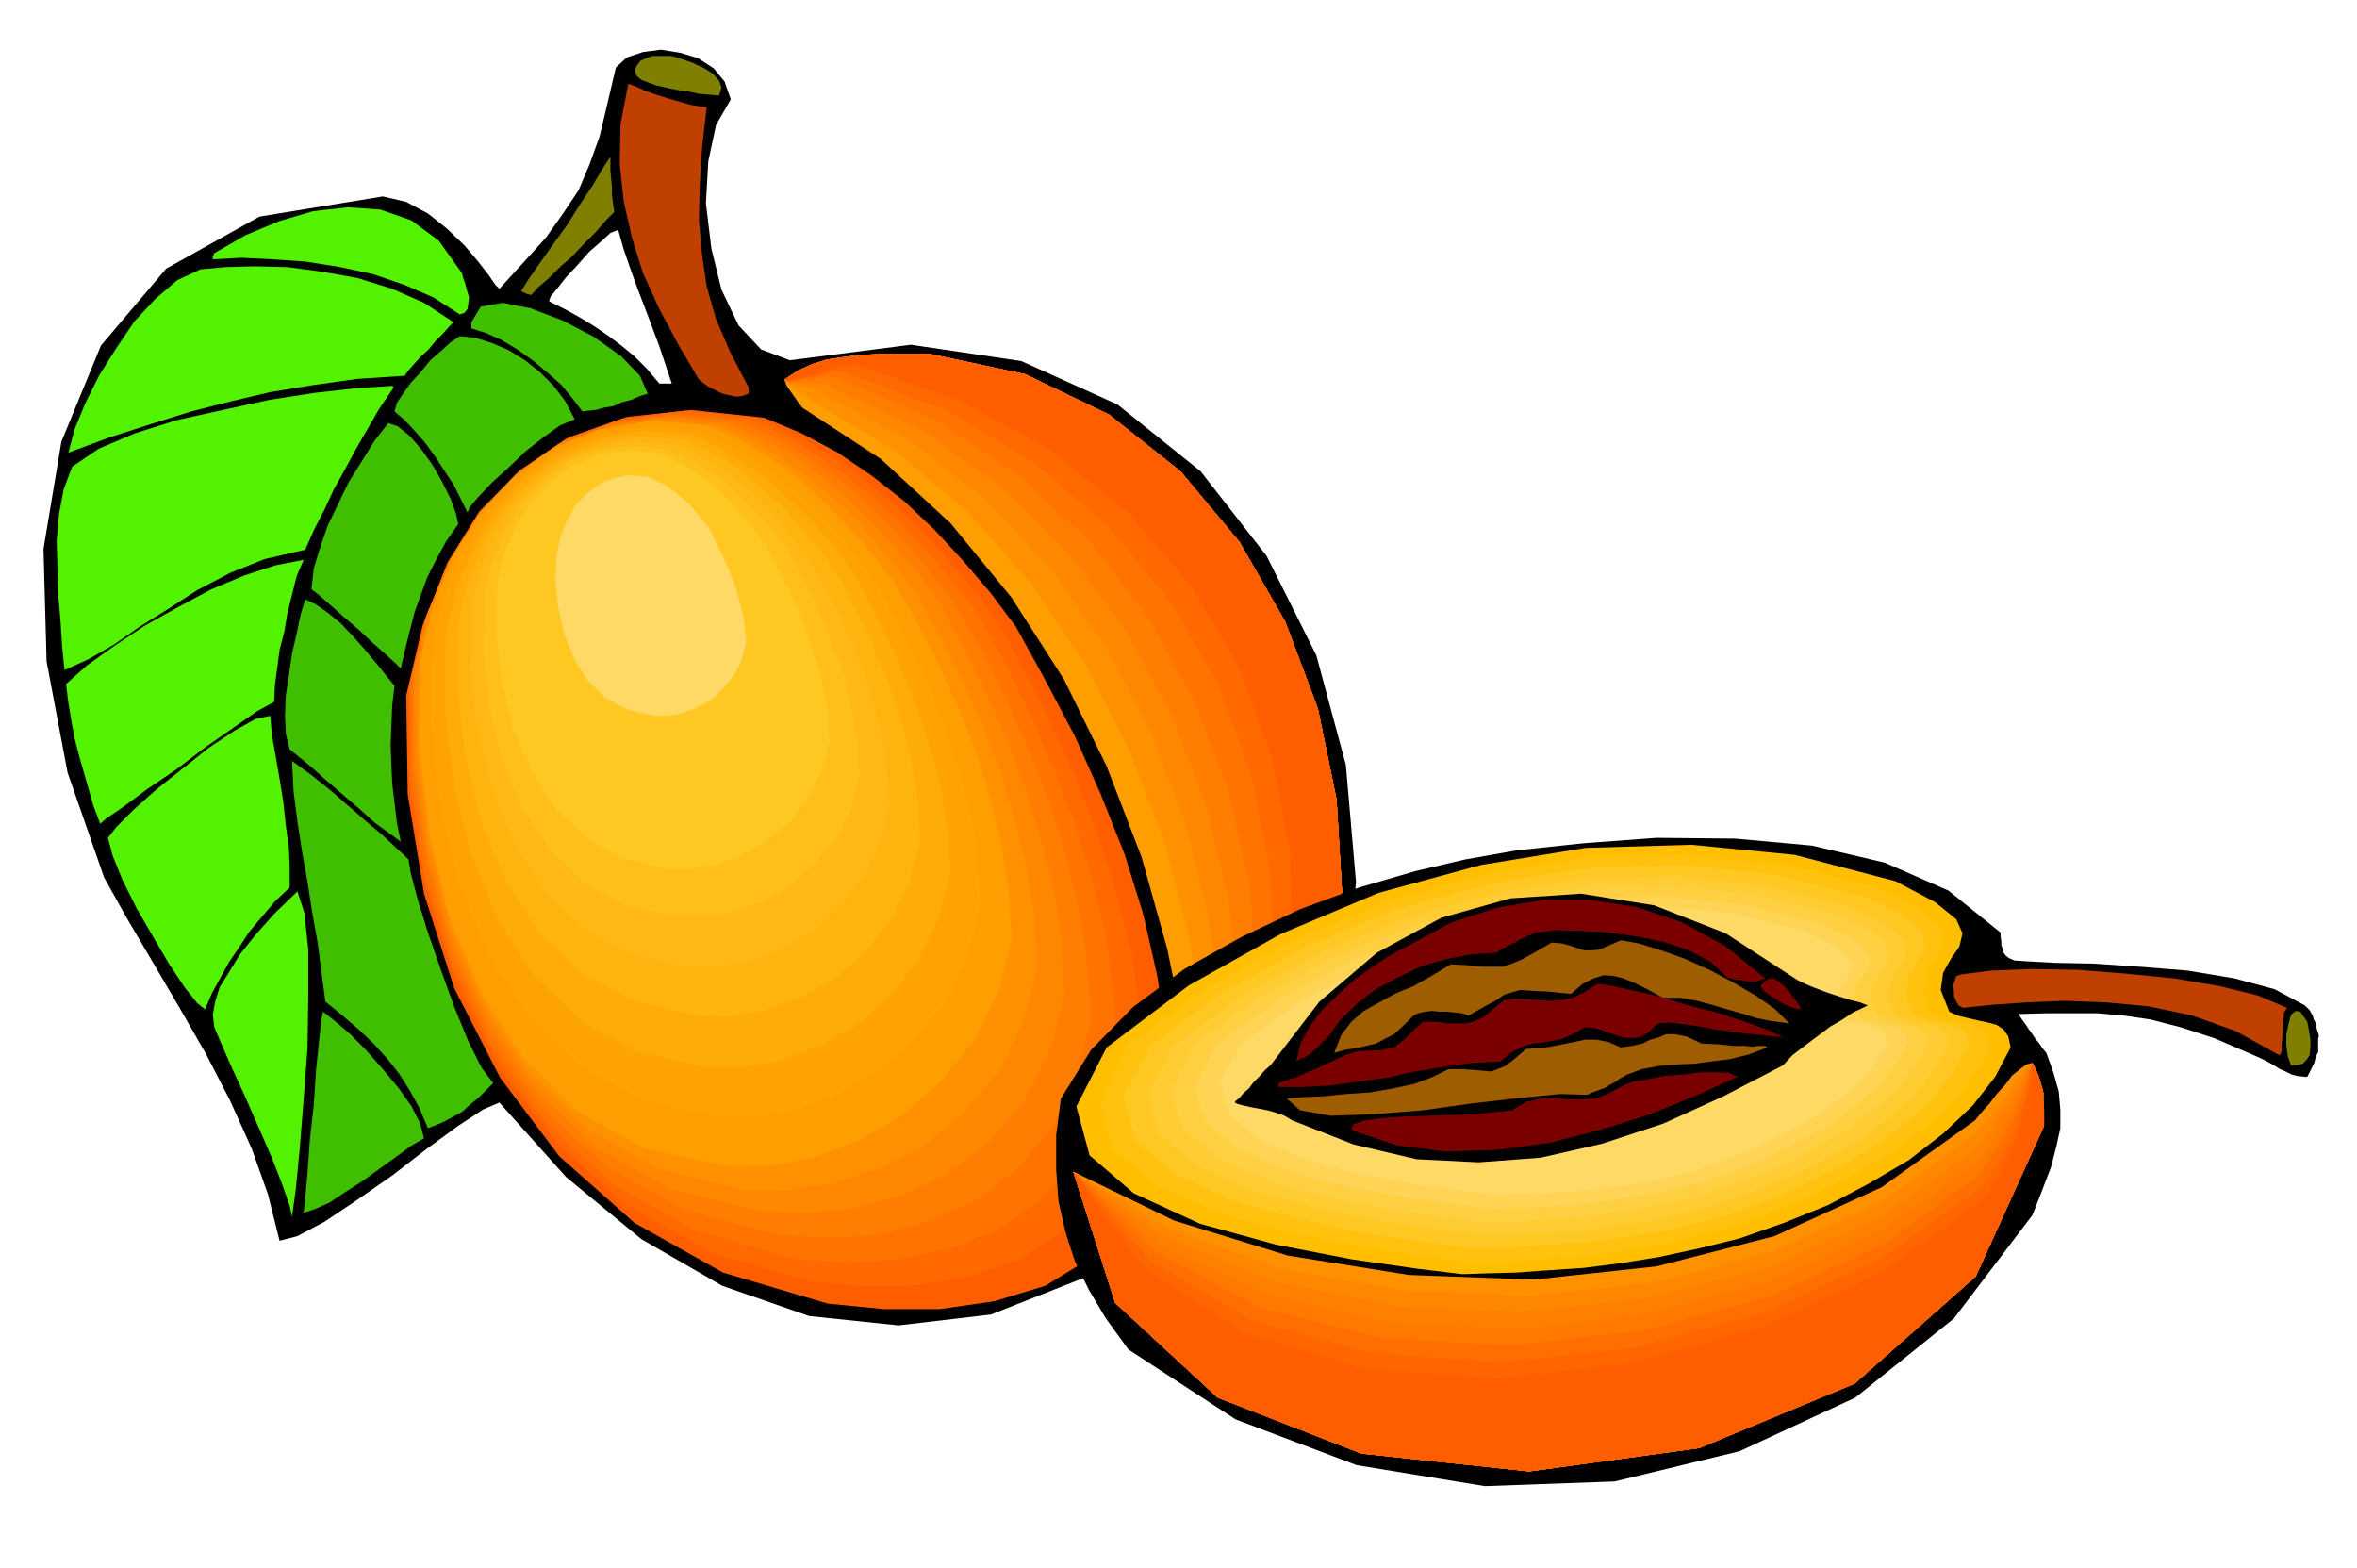 <svg xmlns="http://www.w3.org/2000/svg" width="490.455" height="326.337" fill-rule="evenodd" stroke-linecap="round" preserveAspectRatio="none" viewBox="0 0 3035 2020"><style>.brush1{fill:#000}.pen1{stroke:none}.brush2{fill:#ff9e00}.brush3{fill:#ff9100}.brush4{fill:#ff8700}.brush5{fill:#ff7d00}.brush6{fill:#ff7300}.brush7{fill:#ff6900}.brush8{fill:#ff5e00}.brush14{fill:#ffc721}.brush15{fill:#ffd966}.brush16{fill:#bf4000}.brush17{fill:olive}.brush18{fill:#40bf00}.brush19{fill:#52f200}.brush29{fill:#7a0000}.brush30{fill:#9e5e00}</style><path d="m1746 1135-5 72-10 67-16 62-22 57-32 50-39 46-50 41-58 37-119 79-119 47-119 14-115-12-112-39-104-60-97-80-86-96-21 9-32 21-41 30-44 34-46 32-42 28-34 18-23 6-15-60-21-59-28-62-31-60-35-61-34-58-33-56-29-52-47-135-27-143-4-145 23-138 51-124 84-99 120-67 159-26 30 7 28 15 24 19 23 22 17 20 14 18 9 13 5 5 32-35 28-31 22-31 20-30 14-33 13-36 10-42 11-47 14-13 21-7 23-3 25 4 23 7 20 13 14 17 8 23-19 33-10 47-3 54 7 58 13 53 22 46 29 31 37 14 156-20 142 21 124 56 107 86 85 109 64 128 38 141 13 150zM865 494l-8-24-8-24-9-24-9-24-10-26-9-25-9-26-7-25-10 4-12 11-15 13-15 17-15 16-11 14-9 11-2 6 20 10 20 11 18 11 19 13 16 12 17 14 16 16 16 19h16z" class="pen1 brush1"/><path d="m1728 1148-7 44-9 54-15 57-19 58-26 52-31 45-38 32-44 16-10-12-5-17-3-23v-26l1-27 2-25 1-22 2-15-24-117-33-118-45-117-55-112-68-106-78-95-90-83-101-66-6-8-7-10-7-10-3-8 18-12 18-8 19-6 21-3 22-3 26-1h64l122 26 108 52 92 73 76 91 59 103 42 112 24 117 7 118z" class="pen1 brush2"/><path d="m1728 1148-7 44-9 54-15 57-19 58-26 52-31 45-38 32-44 16-9-13-3-19 1-26 5-29 5-31 5-27 5-24 2-16-20-119-31-119-45-117-56-110-70-104-82-93-95-80-106-62-4-4-5-4-6-3-5-3-10-7-5-7 18-12 18-8 19-6 21-3 22-3 26-1h64l122 26 108 52 92 73 76 91 59 103 42 112 24 117 7 118z" class="pen1 brush3"/><path d="m1728 1148-7 44-9 54-15 57-19 58-26 52-31 45-38 32-44 16-8-13v-22l5-29 8-32 9-34 10-30 7-26 3-17-17-121-29-120-44-116-57-110-72-103-85-90-99-77-112-59-5-3-6-2-8-3-8-1-8-2-6-2-5-3-2-2 18-12 18-8 19-6 21-3 22-3 26-1h64l122 26 108 52 92 73 76 91 59 103 42 112 24 117 7 118z" class="pen1 brush4"/><path d="m1728 1148-7 44-9 54-15 57-19 58-26 52-31 45-38 32-44 16-7-14 3-24 8-32 13-35 13-37 13-34 10-29 4-18-14-123-28-120-44-116-58-109-74-100-88-87-103-74-116-55-5-4-8-1h-20l-11-1h-8l-7-2-2-2 18-12 18-8 19-6 21-3 22-3 26-1h64l122 26 108 52 92 73 76 91 59 103 42 112 24 117 7 118z" class="pen1 brush5"/><path d="m1728 1148-7 44-9 54-15 57-19 58-26 52-31 45-38 32-44 16-6-15 5-26 12-35 17-39 17-41 17-37 12-30 5-18-9-125-27-121-44-116-59-107-76-99-92-85-107-71-120-52-6-3h-21l-13 3-13 1-10 1h-9l-2-2 18-12 18-8 19-6 21-3 22-3 26-1h64l122 26 108 52 92 73 76 91 59 103 42 112 24 117 7 118z" class="pen1 brush6"/><path d="m1728 1148-7 44-9 54-15 57-19 58-26 52-31 45-38 32-44 16-5-16 8-28 15-38 21-42 22-44 20-40 15-32 6-19-6-128-24-122-43-116-61-106-79-96-95-82-112-67-127-48-6-3h-10l-14 2-14 4-15 2-13 3h-9l-3-1 18-12 18-8 19-6 21-3 22-3 26-1h64l122 26 108 52 92 73 76 91 59 103 42 112 24 117 7 118z" class="pen1 brush7"/><path d="m1728 1148-7 44-9 54-15 57-19 58-26 52-31 45-38 32-44 16-4-16 10-31 19-41 26-45 26-48 24-43 17-35 7-20-3-130-23-122-43-116-61-104-81-94-98-80-117-64-131-46-7-2-12 2-16 4-16 6-18 4-14 4-10 1-4-1 18-12 18-8 19-6 21-3 22-3 26-1h64l122 26 108 52 92 73 76 91 59 103 42 112 24 117 7 118z" class="pen1 brush8"/><path d="m1506 1415-20 88-35 68-48 50-57 35-66 20-70 10h-72l-72-7-135-40-114-64-97-86-76-101-59-115-39-122-21-128-2-127 21-90 32-79 42-68 53-54 62-42 74-26 83-9 94 10 48 20 47 25 44 30 42 33 38 36 37 40 35 41 33 44 38 69 38 72 33 74 31 78 24 77 18 79 12 79 4 80z" class="pen1 brush8"/><path d="m1473 1382-20 85-35 67-47 50-56 37-64 22-68 12-70 1-68-5-130-38-110-62-92-83-73-98-56-113-37-120-20-125-1-124 20-86 30-77 41-66 52-53 60-41 72-26 81-10 92 9 45 20 45 25 41 28 40 33 36 34 36 38 33 39 32 42 37 66 35 70 32 71 29 74 23 74 19 76 11 77 5 77z" class="pen1 brush7"/><path d="m1438 1346-19 82-34 67-46 51-54 38-62 24-66 14-68 4-67-5-124-35-106-59-88-80-69-96-53-109-35-117-18-123-1-121 19-83 31-74 39-64 51-52 59-41 69-25 78-10 87 8 44 19 42 24 39 27 39 31 35 33 34 36 32 38 31 39 35 63 33 67 30 69 28 71 22 71 18 72 10 72 5 74z" class="pen1 brush6"/><path d="m1405 1313-20 79-33 65-45 51-53 40-61 26-63 16-66 4-64-4-119-32-100-55-84-77-65-93-50-107-32-114-18-120-1-119 18-80 30-70 39-63 49-51 57-39 67-25 74-10 84 8 42 17 40 23 38 26 36 29 33 31 33 35 30 36 30 39 33 60 32 63 29 65 27 68 21 68 17 70 10 69 5 71z" class="pen1 brush5"/><path d="m1371 1278-19 76-33 64-44 51-52 41-59 28-62 18-63 6-60-2-114-28-96-53-79-74-62-90-48-104-30-112-16-117-1-116 18-77 28-68 38-60 47-50 55-39 65-24 71-11 81 8 40 17 39 21 36 25 35 29 32 30 31 33 29 33 28 36 31 57 30 61 28 62 25 65 20 65 17 66 10 66 4 67z" class="pen1 brush4"/><path d="m1336 1245-19 72-31 63-43 51-51 43-57 30-60 20-61 9-58-1-109-27-90-50-75-71-58-87-44-102-28-109-14-114 1-114 17-72 27-66 36-58 46-48 52-38 62-24 68-11 76 7 37 15 37 21 34 23 34 27 30 28 29 32 27 32 27 35 30 54 29 57 27 59 24 62 19 62 15 63 10 63 4 64z" class="pen1 brush3"/><path d="m1303 1209-18 69-31 63-43 52-50 44-56 32-58 22-59 11-55-1-103-22-86-47-70-69-55-85-41-99-25-106-13-112 1-111 16-69 26-63 35-56 44-47 51-38 59-24 66-11 72 6 36 15 35 20 33 22 31 26 28 27 28 30 26 30 25 33 29 51 28 55 26 56 23 59 17 58 15 59 9 60 4 60z" class="pen1 brush2"/><path d="m1262 1166-16 65-27 57-39 49-46 41-52 30-54 21-54 9h-51l-97-22-80-43-66-64-50-78-38-91-25-99-12-104 1-104 15-64 25-58 33-52 42-43 47-35 55-22 60-10 67 6 33 14 32 18 30 21 29 24 27 24 26 28 24 29 23 31 26 47 27 50 23 52 21 54 17 54 13 55 8 54 3 56z" class="pen1" style="fill:#ffa305"/><path d="m1224 1125-16 59-26 53-35 44-42 38-48 27-50 20-50 8h-47l-89-19-73-40-61-59-46-72-35-85-22-91-11-96 1-95 13-59 23-53 29-48 38-40 44-32 50-21 56-9 63 5 30 14 30 17 27 18 27 22 24 23 25 25 21 26 22 28 24 44 24 47 21 47 20 51 15 49 13 51 8 51 3 52z" class="pen1" style="fill:#ffab0a"/><path d="m1185 1082-14 54-23 48-33 41-38 34-44 25-46 17-46 8-43-1-81-18-68-36-55-53-42-65-33-77-20-83-10-87 1-87 12-54 21-50 27-44 35-36 40-29 47-19 51-8 57 4 27 12 28 15 24 17 25 21 22 20 21 23 20 24 21 25 23 40 22 43 19 44 18 45 14 45 11 47 7 47 3 48z" class="pen1" style="fill:#ffb30f"/><path d="m1145 1039-12 48-22 44-29 37-35 31-40 23-41 16-42 7h-39l-73-16-61-33-50-48-38-60-29-70-19-76-9-79 1-79 11-49 19-44 24-39 32-33 36-26 42-17 47-8 52 5 25 10 24 14 23 15 22 19 20 19 19 21 18 21 19 24 20 36 20 38 17 39 17 42 12 41 11 42 5 42 3 43z" class="pen1" style="fill:#ffb814"/><path d="m1107 998-11 43-20 39-27 33-31 28-36 20-37 14-38 6h-35l-66-15-54-29-45-44-35-53-26-63-16-67-8-71 1-70 10-44 17-40 22-36 28-30 32-24 38-15 41-6 46 4 23 9 22 12 20 14 21 17 18 17 18 18 17 19 16 21 18 32 18 35 15 36 15 37 12 37 9 39 5 38 3 39z" class="pen1" style="fill:#ffbf19"/><path d="m1068 955-10 38-17 35-23 30-28 24-32 18-33 13-33 6-30 1-59-14-48-26-40-39-31-48-24-56-14-60-7-63 1-63 9-38 15-35 20-32 25-26 28-21 33-13 36-6 41 3 20 8 20 11 18 13 19 15 15 15 16 17 14 17 15 19 15 29 16 30 14 31 13 33 10 33 9 33 5 34 2 34z" class="pen1 brush14"/><path d="m961 827-6 23-10 20-14 17-16 15-19 10-18 7-19 3h-17l-34-8-28-15-23-22-17-27-13-32-8-34-4-36 2-35 5-23 8-20 11-19 14-15 16-12 19-8 20-4 24 2 11 5 12 6 10 7 11 9 9 8 9 10 8 10 9 11 8 17 9 18 8 18 8 19 5 18 5 19 3 18 2 20z" class="pen1 brush15"/><path d="m964 507-8 3-8 1-9-2-9-2-10-5-8-4-8-6-4-3-27-46-24-45-21-46-14-45-11-48-5-48 1-51 10-52 9 3 13 6 14 5 16 5 14 4 14 4 12 2 9 1-6 52-3 49-1 45 4 44 6 41 12 42 18 42 24 46v8z" class="pen1 brush16"/><path d="m926 123-12-1-13-1-14-3-14-2-15-3-13-3-11-4-8-3-6-5-2-5v-5l3-5 4-5 7-3 8-3h24l14 4 14 5 15 7 11 7 8 9 3 9-3 10z" class="pen1 brush17"/><path d="m834 507-10 3-11 5-12 3-11 5-12 2-11 3-10 1-7 1-13-17-14-17-18-16-18-15-21-15-20-12-20-9-19-6v-8l12-20 28-5 36 7 42 16 40 21 35 25 24 25 10 23z" class="pen1 brush18"/><path d="m791 273-11 11-13 15-15 15-15 16-16 14-15 15-13 11-9 10-7-2-6-3 10-16 14-20 17-24 18-25 17-27 16-24 13-22 10-15v18l1 11 1 11v9l1 9 1 7 1 6z" class="pen1 brush17"/><path d="m740 540-19 8-21 15-23 18-23 22-21 19-17 18-11 13-3 7-9-18-9-18-12-18-11-17-13-18-13-15-14-15-13-11 3-11 8-12 10-14 13-14 12-15 14-12 12-11 12-8 20 2 22 7 21 9 21 13 19 15 18 18 15 20 12 23zm-105 855-9 9-9 9-11 9-11 10-13 7-11 6-12 5-8 3-11-26-12-22-14-22-15-19-18-20-19-18-21-18-22-18-5-38-5-38-7-39-6-39-7-39-6-39-5-39-2-39 26 19 26 21 23 20 23 20 19 16 16 15 11 10 6 6 3 18 9 34 13 42 17 49 17 47 18 44 17 34 15 20z" class="pen1 brush18"/><path d="m592 405-34-22-37-16-41-14-42-9-44-7-42-3-41-2-37 2v-4l2-4 40-23 43-18 44-13 45-5 42 3 40 14 35 26 30 42 1 5 3 8 2 8 3 10-1 8-1 7-4 5-6 2z" class="pen1 brush19"/><path d="m590 675-16 23-13 24-11 22-8 22-8 22-6 23-6 24-6 26-6-6-12-11-17-15-18-17-21-18-18-16-15-13-8-6 3-27 8-26 10-29 13-27 14-29 17-27 16-26 18-23 12 4 15 12 15 17 15 21 12 21 11 22 7 19 3 14z" class="pen1 brush18"/><path d="m521 484-61 4-57 8-55 9-51 12-51 13-51 16-53 17-54 20 8-30 14-34 18-36 22-35 23-34 27-29 28-24 30-14 32-3 38-1 42 1 45 6 45 8 45 14 41 18 38 25-6 6-8 9-9 9-9 11-10 9-9 10-7 8-5 7z" class="pen1 brush19"/><path d="m546 1466-17 10-19 14-21 15-22 16-22 14-21 14-18 8-15 5 2-19 3-33 3-42 5-45 3-45 4-39 3-27 2-9 14 11 20 17 21 21 22 25 20 24 17 24 11 22 5 19zm-30-382-15-11-18-13-20-18-21-18-22-19-19-17-17-14-11-9-5-20-1-23 1-26 4-26 4-28 6-26 5-24 6-20 13 6 16 11 17 14 17 18 15 17 15 18 12 15 10 12-3 26-1 26-1 25 1 25 1 24 3 25 3 25 5 25z" class="pen1 brush18"/><path d="m505 502-17 25-15 26-15 26-14 26-14 25-12 26-13 25-12 27-52 12-45 18-42 22-37 24-37 23-33 23-33 19-31 14-3-30-2-32-3-35-1-34-1-36 3-34 6-32 11-29 34-23 47-20 54-17 59-13 60-13 58-9 54-6 46-3 2 2-2 3zM376 1567l-3-14-9-26-14-36-17-39-18-41-17-37-14-32-8-19-2-16 3-17 6-19 12-19 14-23 20-25 24-27 30-29 9 28 5 47v59l-1 67-5 67-5 63-5 52-5 36z" class="pen1 brush19"/><path d="m353 904-22 12-30 21-36 25-38 29-37 25-31 23-22 15-8 7-9-24-6-21-6-21-6-21-6-23-4-22-4-24-3-24 27-24 35-25 39-26 43-24 43-23 43-18 40-13 36-7-9 21-6 24-6 24-4 24-6 23-3 23-3 22-1 22zm20 239-19 18-17 20-16 19-13 20-13 19-11 20-11 20-9 21-10-8-16-20-20-30-20-34-22-38-18-36-13-32-6-23 11-14 22-22 29-26 34-27 34-27 33-22 27-15 19-4 2 24 5 28 5 29 5 31 3 29 4 29 1 26v25z" class="pen1 brush19"/><path d="m2971 1387-12-1-8-2-8-4-7-3-8-5-7-4-10-5-9-4-51-22-43-14-39-10-34-5-34-3h-66l-36 1 4 6 5 7 4 6 5 7 4 6 5 6 4 6 5 6 9 25 7 25 2 23v24l-5 23-7 27-11 29-13 33-101 133-127 102-149 69-161 39-167 6-165-27-156-59-138-90-29-40-22-37-18-37-12-37-9-40-3-40v-45l6-47 39-63 54-55 66-49 73-41 76-36 76-28 72-21 64-15 68-12 85-9 94-7 101 1 99 9 94 22 82 36 67 54v5l1 6v5l2 6 1 4 3 4 4 3 7 3 15 1 36 2 50 1 60 4 62 5 60 10 52 14 39 21 6 6 4 7 1 4 3 6 1 6 3 10-1 4v17l-3 6-2 8-4 8-5 10z" class="pen1 brush1"/><path d="m2950 1372-4-11-2-14v-15l3-14 3-11 6-5 6 1 9 13 2 11 2 12v10l-1 10-4 6-5 5-7 2h-8z" class="pen1 brush17"/><path d="m2935 1359-56-31-56-20-57-12-54-5-53-2-49 2-44 3-38 4-6-3-3-5-3-7v-6l-1-8 2-6 2-6 6-2 39-5 52-2 59 1 63 5 61 6 59 10 49 12 38 16-4 6-1 10-1 11v11l-1 9v8l-1 4-2 2z" class="pen1 brush16"/><path d="m2632 1450-88 194-156 138-200 83-219 30-216-23-185-72-132-122-54-169 130 63 146 45 156 25 161 6 158-17 152-39 138-63 120-86 9-11 10-11 9-12 11-12 9-12 10-8 8-6 8-2 4 8 4 9 3 10 3 11v11l1 11v21z" class="pen1 brush3"/><path d="m2632 1450-88 194-156 138-200 83-219 30-216-23-185-72-132-122-54-169 124 73 143 52 156 28 163 7 160-17 155-40 140-64 120-87 11-12 11-13 10-15 11-13 8-14 9-11 7-9 7-5 4 8 4 9 3 10 3 11v11l1 11v21z" class="pen1 brush4"/><path d="m2632 1450-88 194-156 138-200 83-219 30-216-23-185-72-132-122-54-169 117 83 140 58 156 32 164 8 164-18 158-41 143-65 122-88 10-13 11-15 10-16 10-15 8-16 9-14 6-12 7-8 4 8 4 9 3 10 3 11v11l1 11v21z" class="pen1" style="fill:#ff8000"/><path d="m2632 1450-88 194-156 138-200 83-219 30-216-23-185-72-132-122-54-169 110 94 138 64 156 36 166 9 167-19 161-42 145-67 123-88 11-15 11-16 10-17 10-17 8-18 8-17 5-15 6-12 4 8 4 9 3 10 3 11v11l1 11v21z" class="pen1" style="fill:#ff7800"/><path d="m2632 1450-88 194-156 138-200 83-219 30-216-23-185-72-132-122-54-169 105 104 135 71 155 39 168 10 169-19 164-43 147-68 123-89 11-16 12-17 10-19 10-19 8-20 8-19 5-19 5-16 4 8 4 9 3 10 3 11v11l1 11v21z" class="pen1" style="fill:#ff6e00"/><path d="m2632 1450-88 194-156 138-200 83-219 30-216-23-185-72-132-122-54-169 98 114 132 78 155 42 170 11 172-19 167-46 150-70 125-90 11-16 12-18 11-20 10-20 7-23 7-21 4-22 4-20 4 8 4 9 3 10 3 11v11l1 11v21z" class="pen1" style="fill:#f60"/><path d="m2632 1450-88 194-156 138-200 83-219 30-216-23-185-72-132-122-54-169 92 125 129 83 155 46 171 12 175-20 169-47 152-71 126-90 13-18 12-20 11-21 10-23 7-24 6-24 4-24 3-24 4 8 4 9 3 10 3 11v11l1 11v21z" class="pen1 brush8"/><path d="m2589 1349-20 38-29 37-38 36-44 34-51 30-53 28-57 23-57 20-53 13-51 11-50 8-47 6-46 3-41 3-38 1-31 1-58-7-84-12-98-19-98-27-85-39-57-49-17-63 39-76 106-80 118-66 126-53 132-36 135-22 136-4 133 13 130 34 51 27 27 22 8 18-4 17-11 16-10 18-3 22 11 28 11 5 12 3 13 3 14 3 11 3 9 6 6 9 3 14z" class="pen1" style="fill:#ffbf00"/><path d="m2563 1349-20 35-28 35-36 33-42 32-48 28-51 26-54 23-54 19-51 13-48 11-48 8-45 6-43 3-39 3-36 1-29 1-55-8-81-12-94-19-93-25-82-37-54-47-15-59 36-73 100-74 113-62 120-50 127-34 128-21 130-4 127 13 125 31 49 25 25 21 7 17-4 16-11 15-9 18-3 21 10 28 11 4 12 3 12 2 13 3 11 3 9 6 5 8 3 14z" class="pen1" style="fill:#ffc20f"/><path d="m2535 1346-18 33-26 34-34 31-39 30-46 27-48 25-52 22-52 19-48 12-46 9-46 7-43 6-41 2-38 3-34 1-28 1-52-7-76-11-89-18-88-24-77-35-52-44-16-56 35-67 97-71 107-58 114-47 120-32 122-20 124-4 120 12 118 29 46 23 24 20 6 16-3 15-11 15-8 17-3 19 10 26 9 4 12 4 11 2 12 3 10 2 9 5 5 8 3 12z" class="pen1 brush14"/><path d="m2510 1346-18 31-25 32-32 29-38 29-44 25-46 23-49 20-49 17-45 12-43 9-43 6-40 6-39 3-36 2h-59l-49-7-72-9-85-17-84-23-73-32-49-41-14-52 33-63 91-66 101-55 109-44 114-31 115-19 117-3 114 12 111 28 43 21 23 18 6 15-3 14-9 13-9 17-3 18 10 24 10 3 11 4 11 2 12 3 9 2 8 5 5 7 3 12z" class="pen1" style="fill:#fc3"/><path d="m2482 1346-17 28-23 29-31 27-35 27-41 24-43 22-47 18-46 16-42 10-42 9-40 6-38 6-37 2-33 3-30 1-26 1-47-7-68-9-80-16-79-21-69-30-46-39-14-49 31-60 86-62 95-51 103-41 108-29 109-17 111-3 108 10 106 27 41 19 21 17 5 14-3 14-9 12-9 15-3 17 10 22 8 3 11 4 11 2 11 3 8 2 8 5 5 7 2 12z" class="pen1" style="fill:#ffcf42"/><path d="m2456 1344-15 27-22 28-29 25-33 25-39 21-41 21-44 18-44 15-40 9-38 8-39 6-35 5-35 2-31 2h-29l-23 1-44-5-65-9-75-14-74-20-66-28-44-36-13-46 30-55 81-59 91-48 96-39 102-26 102-16 104-2 101 10 99 25 38 18 21 16 5 13-3 12-8 12-8 13-2 16 8 22 8 3 10 2 10 1 11 3 8 2 7 5 5 6 2 11z" class="pen1" style="fill:#ffd454"/><path d="m2431 1344-15 24-21 25-27 23-32 23-36 20-38 19-41 16-40 15-38 9-36 7-36 5-34 4-32 2-29 2h-27l-22 1-42-5-60-8-71-13-69-18-62-26-40-33-12-42 27-50 75-54 85-45 90-35 95-25 95-15 98-3 95 9 93 23 36 18 19 15 6 12-3 12-8 10-7 13-3 15 8 19 8 2 9 2 10 1 10 3 8 2 7 5 5 6 2 10z" class="pen1 brush15"/><path d="m2405 1295-19 9-15 10-14 8-12 9-12 9-12 9-13 10-12 13-77 40-77 35-79 26-79 18-80 6-80-4-81-19-79-31-10-6-11-4-11-3-10-2-11-2-9-2-8-2-4-2 1-2 5-4 5-6 7-6 6-8 8-8 7-8 7-6 63-82 74-63 83-45 89-25 91-6 94 15 92 36 89 58 3 2 10 5 12 5 16 6 15 5 16 5 12 3 10 4z" class="pen1 brush1"/><path d="m2319 1300-7-1-6-2-7-3-6-3-7-5-6-3-6-5-4-3-3-5 4-4 5-5 7-1 4 2 6 4 5 5 6 6 4 6 5 6 3 5 3 6z" class="pen1 brush29"/><path d="m2304 1318-23-3-20-4-19-6-18-5-20-6-19-5-21-4h-23l-20-11-16-8-15-6-12-3-13-1-13 4-14 7-15 13-31-3-20-1-15-1-10 3-10 3-10 7-15 8-21 12-9-3-9-1-10-1h-9l-10-1-9 1-9 2-6 3-13 13-12 11-12 6-11 6-13 3-13 3-14 2-14 4 9-23 13-17 16-14 20-11 20-11 24-10 23-13 25-15 21 1 18 2h28l12-4 14-6 16-9 21-12 13 1 11 3 9 3 9 3h9l10-1 12-5 16-7 23 4 29 9 31 11 33 15 30 16 29 17 24 17 18 18z" class="pen1 brush30"/><path d="m2273 1260-6 2-5 2h-13l-8-2h-6l-6-2h-4l-22-21-28-15-33-11-35-7-37-5-34-2-32-1-26 3-7 3-7 3-7 3-6 4-7 3-6 3-6 3-5 4-32 2-32 6-32 9-29 14-29 15-25 19-22 21-16 23-7 6-6 7-5 4-4 4-4 2-4 3-6 2-5 3 6-24 12-22 16-21 21-20 21-19 24-17 23-15 23-12 54-29 59-19 59-10h61l59 9 59 20 55 30 52 42z" class="pen1 brush29"/><path d="m2296 1336-20-2-21-2-23-3-21-3-23-4-20-3-18-2-15 1-13 12-11 6-12 1-10-1-12-4-11-4-12-4-13-1-18 10-15 6-12 2-11 2-12 1-12 4-13 6-16 13-37 2-36 5-37 6-36 8-37 5-36 5-35 2h-32v-5l12-4 13-4 12-6 13-5 12-6 13-6 13-6 14-4 15-1h13l9-2 10-2 7-5 8-7 9-9 13-12h18l15 2h24l10-3 11-5 12-10 15-12 16-2 15 1 14 1 15 1 14-1 14-3 15-7 17-11 15 2 28 6 35 8 40 12 39 10 36 12 28 10 18 9z" class="pen1 brush29"/><path d="m2276 1349-24 9-24 6-24 3-23 3-24 1-22 2-21 4-19 7-9 5-7 5-6 3-6 4-6 2-5 2-6 2-6 3-35-1-51 5-62 7-64 9-64 5-54 2-40-7-17-15 21-2 26-1 29-3 31-2 29-5 28-6 24-9 20-10h18l15 1 11 1 11 1 8-3 10-4 12-9 15-13 16-1 16-2 15-3 15-3 14-3h15l15 3 16 7 15-2 13-3 10-5 11-3 9-4h12l15 3 19 9 22 1 18 2h14l12 1 7-1h9l3 2z" class="pen1 brush30"/><path d="m2237 1387-53 24-59 24-64 20-66 17-68 9-66 2-63-8-57-19v-4l2-4 14-5 23-3 28-2 32-1 31-1 30-1 26-3 20-2 18-11 19-4 17-1 18 2h17l18-1 18-7 20-11 11-4 18-3 21-4 25-2 23-3h22l15 1 10 5z" class="pen1 brush29"/></svg>
